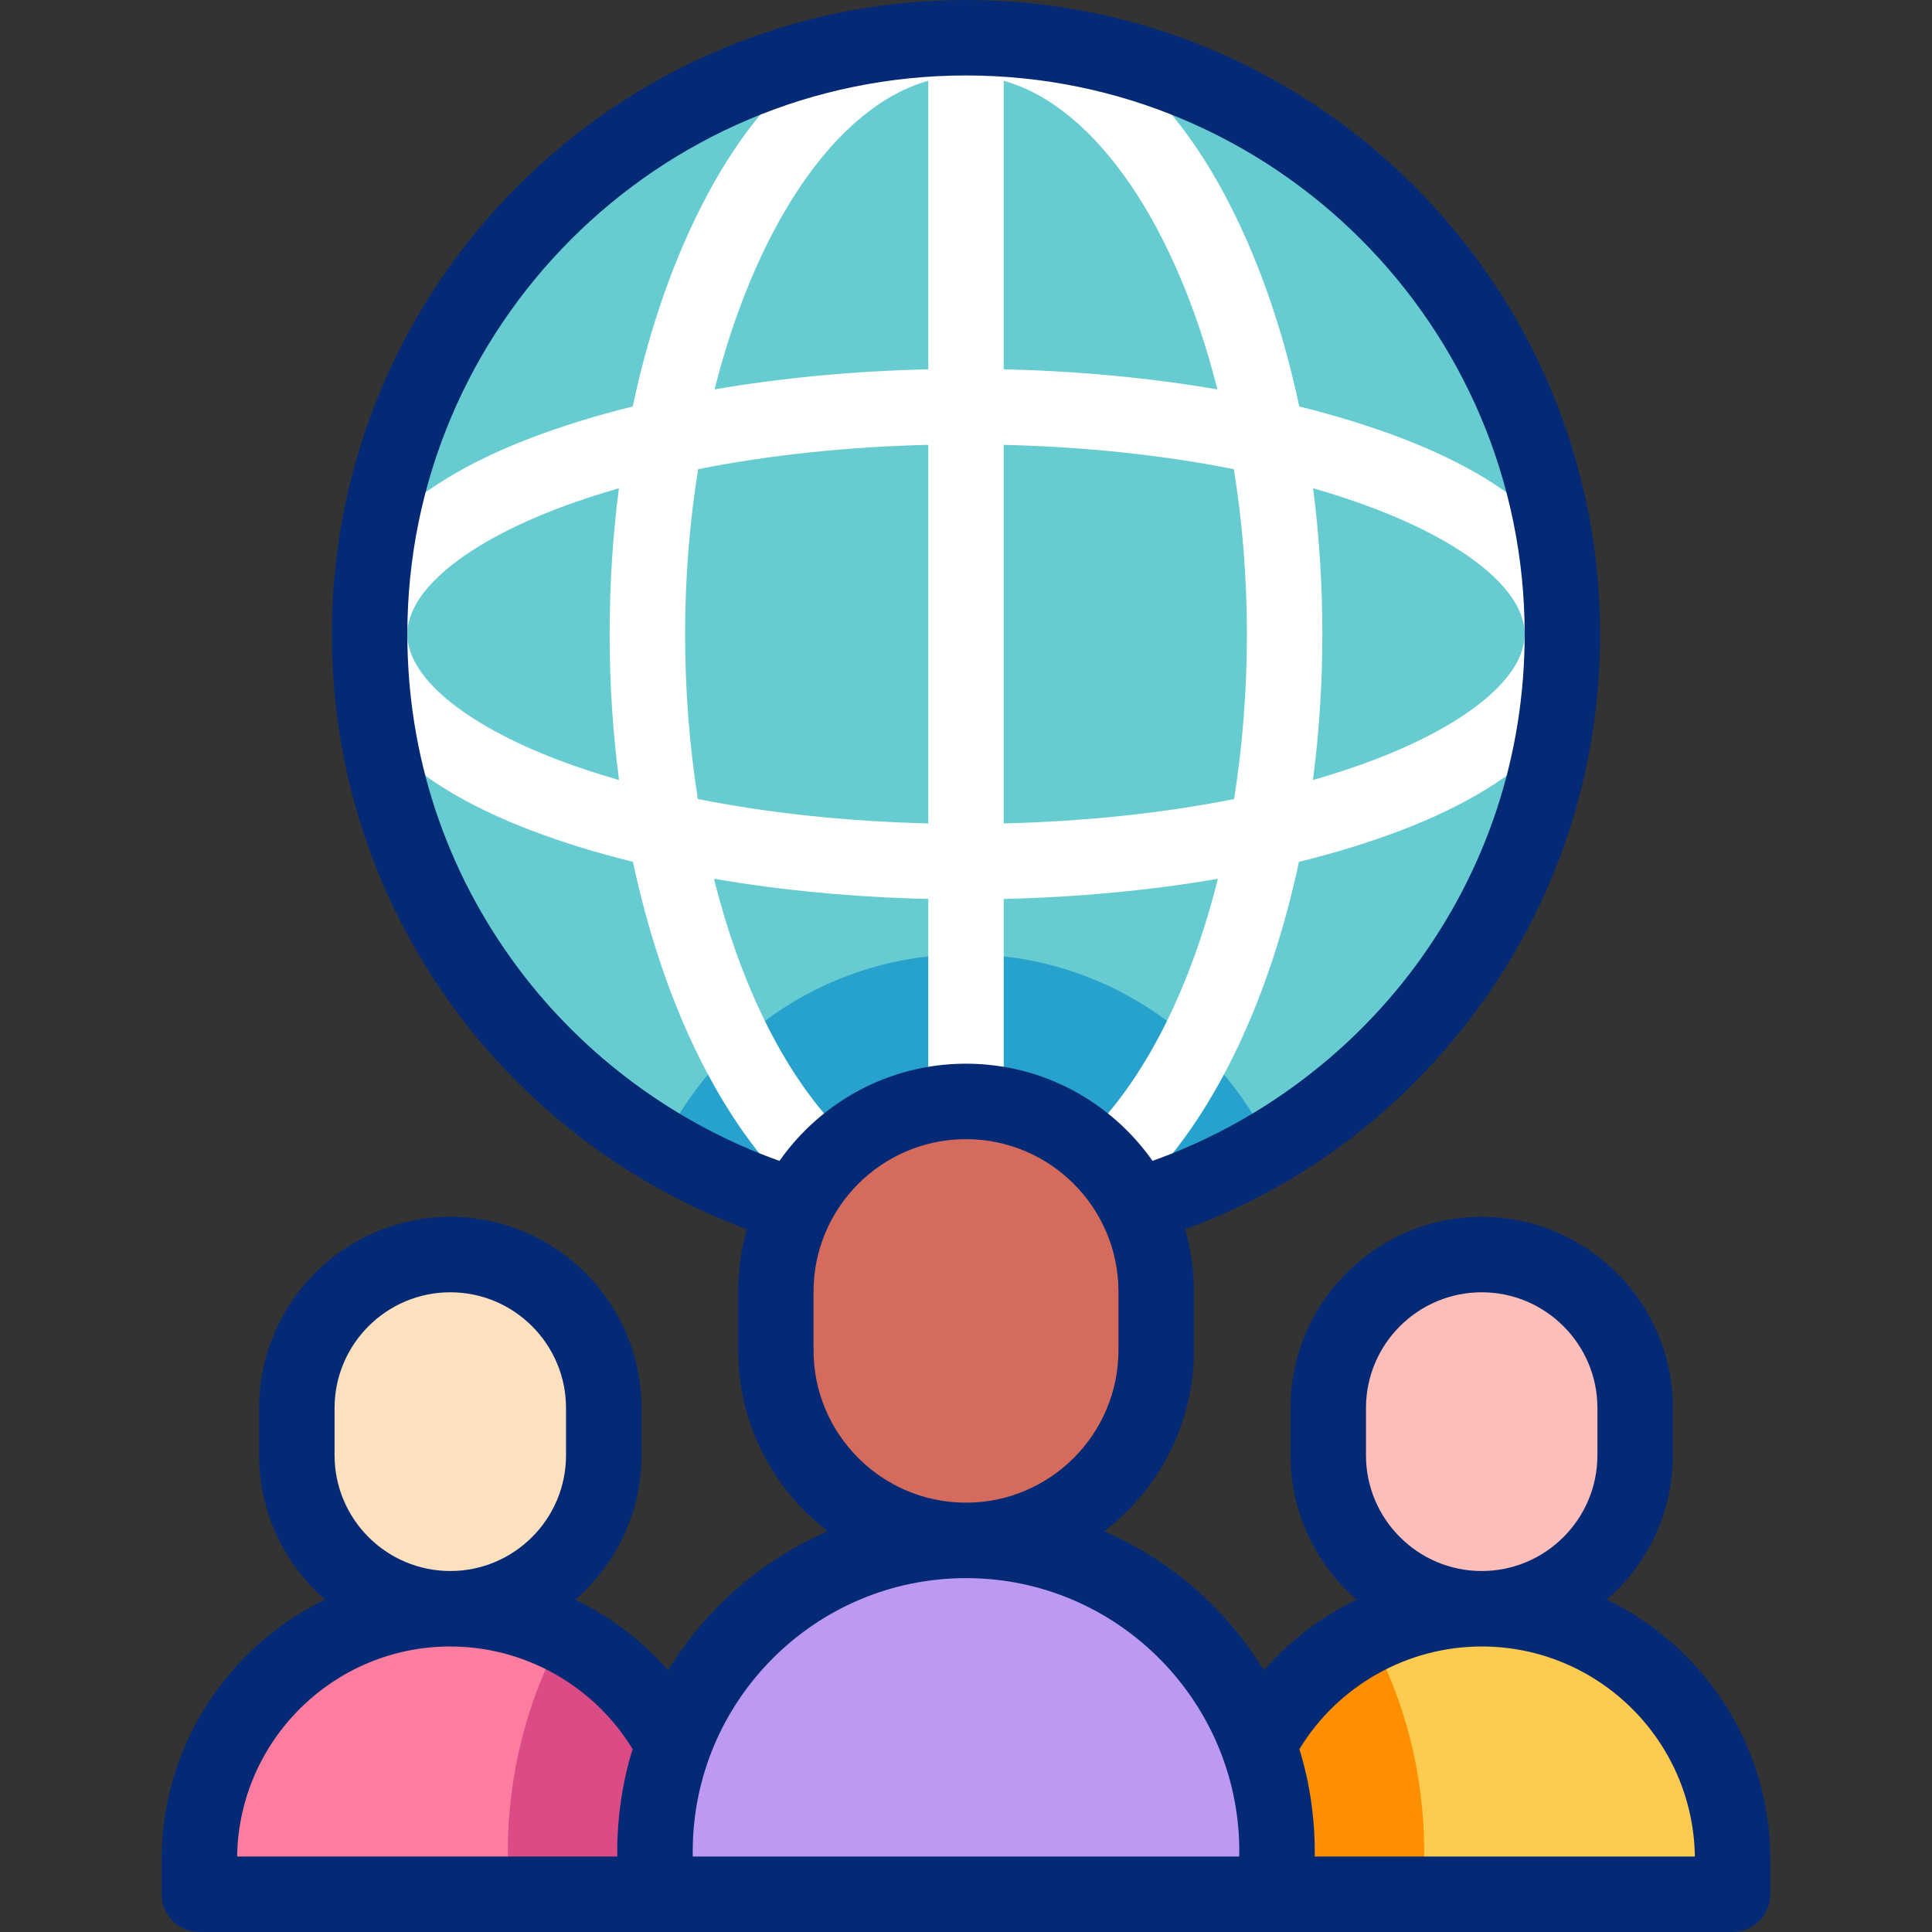 <?xml version="1.0" encoding="iso-8859-1"?>
<!-- Generator: Adobe Illustrator 29.4.0, SVG Export Plug-In . SVG Version: 9.03 Build 0)  -->
<svg version="1.1" id="Capa_1" xmlns="http://www.w3.org/2000/svg" xmlns:xlink="http://www.w3.org/1999/xlink" x="0px" y="0px"
	 viewBox="0 0 512 512" style="enable-background:new 0 0 512 512;" xml:space="preserve">
<rect x="0" y="0" width="512" height="512" fill="#333333" stroke="none"/>
<g>
	<g>
		<g>
			<g>
				<circle style="fill:#67CCD1;" cx="256" cy="168.051" r="158.051"/>
			</g>
			<g>
				<path style="fill:#27A2CC;" d="M256,326.101c29.503,0,57.112-8.093,80.744-22.166C322.361,273.78,291.576,252.89,256,252.89
					s-66.362,20.89-80.744,51.046C198.888,318.008,226.497,326.101,256,326.101z"/>
			</g>
			<g>
				<g>
					<g>
						<path style="fill:#FDE0BE;" d="M119.333,426.335L119.333,426.335c-22.46,0-40.667-18.207-40.667-40.666v-12.53
							c0-22.459,18.207-40.666,40.666-40.666h0c22.459,0,40.666,18.207,40.666,40.666v12.53
							C160,408.128,141.793,426.335,119.333,426.335z"/>
					</g>
					<g>
						<path style="fill:#FD7DA0;" d="M52.835,502v-9.167c0-36.726,29.772-66.498,66.498-66.498h0
							c36.726,0,66.498,29.772,66.498,66.498V502H52.835z"/>
					</g>
					<g>
						<path style="fill:#DB4B86;" d="M185.832,502v-9.167c0-26.065-15.005-48.614-36.84-59.516
							c-9.188,17.083-14.409,36.604-14.409,57.322V502H185.832z"/>
					</g>
				</g>
				<g>
					<g>
						<path style="fill:#FDBEB9;" d="M392.666,426.335L392.666,426.335c22.46,0,40.667-18.207,40.667-40.666v-12.53
							c0-22.459-18.207-40.666-40.666-40.666h0c-22.459,0-40.666,18.207-40.666,40.666v12.53
							C352,408.128,370.207,426.335,392.666,426.335z"/>
					</g>
					<g>
						<path style="fill:#FDCB50;" d="M459.164,502v-9.167c0-36.726-29.772-66.498-66.498-66.498h0
							c-36.726,0-66.498,29.772-66.498,66.498V502H459.164z"/>
					</g>
					<g>
						<path style="fill:#FD8F01;" d="M377.417,490.639c0-20.719-5.221-40.239-14.409-57.322
							c-21.835,10.903-36.84,33.451-36.84,59.516V502h51.249V490.639z"/>
					</g>
				</g>
				<g>
					<g>
						<path style="fill:#D46B5C;" d="M256,408.222L256,408.222c-27.836,0-50.401-22.565-50.401-50.401v-15.53
							c0-27.836,22.565-50.401,50.401-50.401h0c27.836,0,50.401,22.565,50.401,50.401v15.53
							C306.401,385.657,283.836,408.222,256,408.222z"/>
					</g>
					<g>
						<path style="fill:#BC9AF4;" d="M173.583,502v-11.361c0-45.518,36.899-82.417,82.417-82.417h0
							c45.518,0,82.417,36.899,82.417,82.417V502H173.583z"/>
					</g>
				</g>
			</g>
		</g>
	</g>
	<g>
		<path style="fill:#FFFFFF;" d="M371.323,116.07c-8.328-3.177-17.385-5.967-27.013-8.353c-4.39-20.737-11.061-39.813-19.782-56.138
			C306.758,18.318,282.421,2,256,2c-26.42,0-50.758,16.318-68.528,49.58c-8.721,16.324-15.393,35.401-19.783,56.138
			c-9.628,2.386-18.684,5.175-27.013,8.353c-34.001,12.972-50.727,31.432-50.727,51.98s16.726,39.008,50.727,51.98
			c8.346,3.184,17.423,5.979,27.073,8.368c7.68,36.117,22.154,66.907,41.412,86.184c1.953,1.955,4.514,2.933,7.075,2.933
			c2.558,0,5.116-0.975,7.067-2.925c3.907-3.903,3.911-10.235,0.007-14.143c-15.185-15.199-26.973-39.078-34.095-67.57
			c17.791,3.069,36.964,4.891,56.784,5.351v50.261c0,5.523,4.477,10,10,10c5.522,0,10-4.477,10-10v-50.261
			c19.809-0.459,38.972-2.279,56.755-5.345c-7.014,28.014-18.532,51.61-33.34,66.829c-3.852,3.958-3.765,10.29,0.193,14.141
			c3.958,3.853,10.29,3.765,14.141-0.193c18.774-19.295,32.907-49.726,40.476-85.254c9.66-2.391,18.746-5.188,27.099-8.374
			c34.002-12.972,50.728-31.433,50.728-51.98S405.325,129.042,371.323,116.07z M322.631,103.197
			c-17.748-3.053-36.869-4.865-56.632-5.324V21.408C290.575,28.309,311.752,60.146,322.631,103.197z M246,21.408v76.465
			c-19.763,0.458-38.884,2.27-56.632,5.324C200.248,60.146,221.425,28.309,246,21.408z M147.806,201.344
			c-24.957-9.521-39.856-21.967-39.856-33.294c0-11.326,14.899-23.772,39.856-33.294c5.107-1.948,10.532-3.733,16.21-5.364
			c-1.618,12.526-2.456,25.479-2.456,38.658c0,13.191,0.857,26.153,2.491,38.668C158.36,205.085,152.923,203.297,147.806,201.344z
			 M184.939,211.751c-2.205-13.935-3.379-28.627-3.379-43.701c0-15.139,1.215-29.834,3.454-43.715
			c18.716-3.724,39.398-5.926,60.985-6.447v100.325C224.384,217.691,203.675,215.485,184.939,211.751z M266,218.213V117.888
			c21.587,0.522,42.269,2.723,60.985,6.447c2.239,13.881,3.454,28.576,3.454,43.715c0,15.057-1.177,29.754-3.392,43.704
			C308.315,215.486,287.611,217.691,266,218.213z M364.194,201.344c-5.119,1.953-10.559,3.742-16.252,5.377
			c1.641-12.526,2.498-25.492,2.498-38.671c0-13.179-0.838-26.132-2.456-38.658c5.678,1.631,11.104,3.416,16.211,5.364
			c24.957,9.521,39.856,21.968,39.856,33.294S389.151,191.823,364.194,201.344z"/>
		<path style="fill:#052A75;" d="M425.844,423.912c10.702-9.297,17.489-22.988,17.489-38.243v-12.53
			c0-27.938-22.729-50.667-50.667-50.667S342,345.201,342,373.138v12.53c0,15.267,6.797,28.969,17.514,38.266
			c-9.312,4.487-17.697,10.832-24.566,18.707c-9.914-16.247-24.703-29.206-42.315-36.841c14.435-11.047,23.768-28.44,23.768-47.98
			v-15.53c0-5.723-0.817-11.256-2.312-16.507c30.643-11.255,57.069-30.994,76.773-57.451
			c21.712-29.154,33.188-63.832,33.188-100.282C424.051,75.387,348.663,0,256,0S87.949,75.387,87.949,168.05
			c0,36.573,11.546,71.344,33.391,100.553c19.394,25.933,46.351,45.998,76.573,57.171c-1.496,5.253-2.314,10.79-2.314,16.516v15.53
			c0,19.54,9.334,36.932,23.768,47.98c-17.613,7.635-32.401,20.594-42.315,36.841c-6.868-7.875-15.253-14.22-24.566-18.708
			C163.202,414.637,170,400.936,170,385.668v-12.53c0-27.938-22.729-50.667-50.667-50.667s-50.667,22.729-50.667,50.667v12.53
			c0,15.255,6.787,28.947,17.488,38.243c-25.611,12.379-43.32,38.621-43.32,68.922V502c0,5.523,4.477,10,10,10
			c119.187,0,287.149,0,406.33,0c5.522,0,10-4.477,10-10v-9.167C469.165,462.532,451.456,436.291,425.844,423.912z M362,385.668
			v-12.53c0-16.91,13.757-30.667,30.666-30.667c16.91,0,30.667,13.757,30.667,30.667v12.53c0,16.91-13.757,30.667-30.667,30.667
			C375.757,416.335,362,402.578,362,385.668z M137.357,256.625c-19.238-25.725-29.407-56.354-29.407-88.575
			C107.949,86.415,174.365,20,256,20c81.636,0,148.051,66.415,148.051,148.05c0,32.114-10.107,62.66-29.229,88.336
			c-17.475,23.465-41.976,41.514-69.395,51.25C294.489,292.083,276.418,281.89,256,281.89c-20.421,0-38.495,10.197-49.433,25.756
			C179.239,297.939,154.823,279.982,137.357,256.625z M215.598,357.821v-15.53c0-22.277,18.124-40.401,40.401-40.401
			s40.401,18.124,40.401,40.401v15.53c0,22.277-18.124,40.401-40.401,40.401S215.598,380.098,215.598,357.821z M88.667,385.668
			v-12.53c0-16.91,13.757-30.667,30.667-30.667S150,356.229,150,373.138v12.53c0,16.91-13.757,30.667-30.667,30.667
			S88.667,402.578,88.667,385.668z M119.333,436.335c19.715,0,38.085,10.384,48.31,27.194c-2.774,8.968-4.183,18.65-4.06,28.471
			H62.841C63.287,461.229,88.458,436.335,119.333,436.335z M183.583,490.639c0-39.931,32.486-72.417,72.417-72.417
			c40.422-0.044,73.176,33.382,72.417,73.778H183.583V490.639z M348.417,492c0.122-9.822-1.286-19.503-4.06-28.471
			c10.224-16.809,28.595-27.194,48.309-27.194c30.876,0,56.047,24.894,56.493,55.665H348.417z"/>
	</g>
</g>
<g>
</g>
<g>
</g>
<g>
</g>
<g>
</g>
<g>
</g>
<g>
</g>
<g>
</g>
<g>
</g>
<g>
</g>
<g>
</g>
<g>
</g>
<g>
</g>
<g>
</g>
<g>
</g>
<g>
</g>
</svg>
